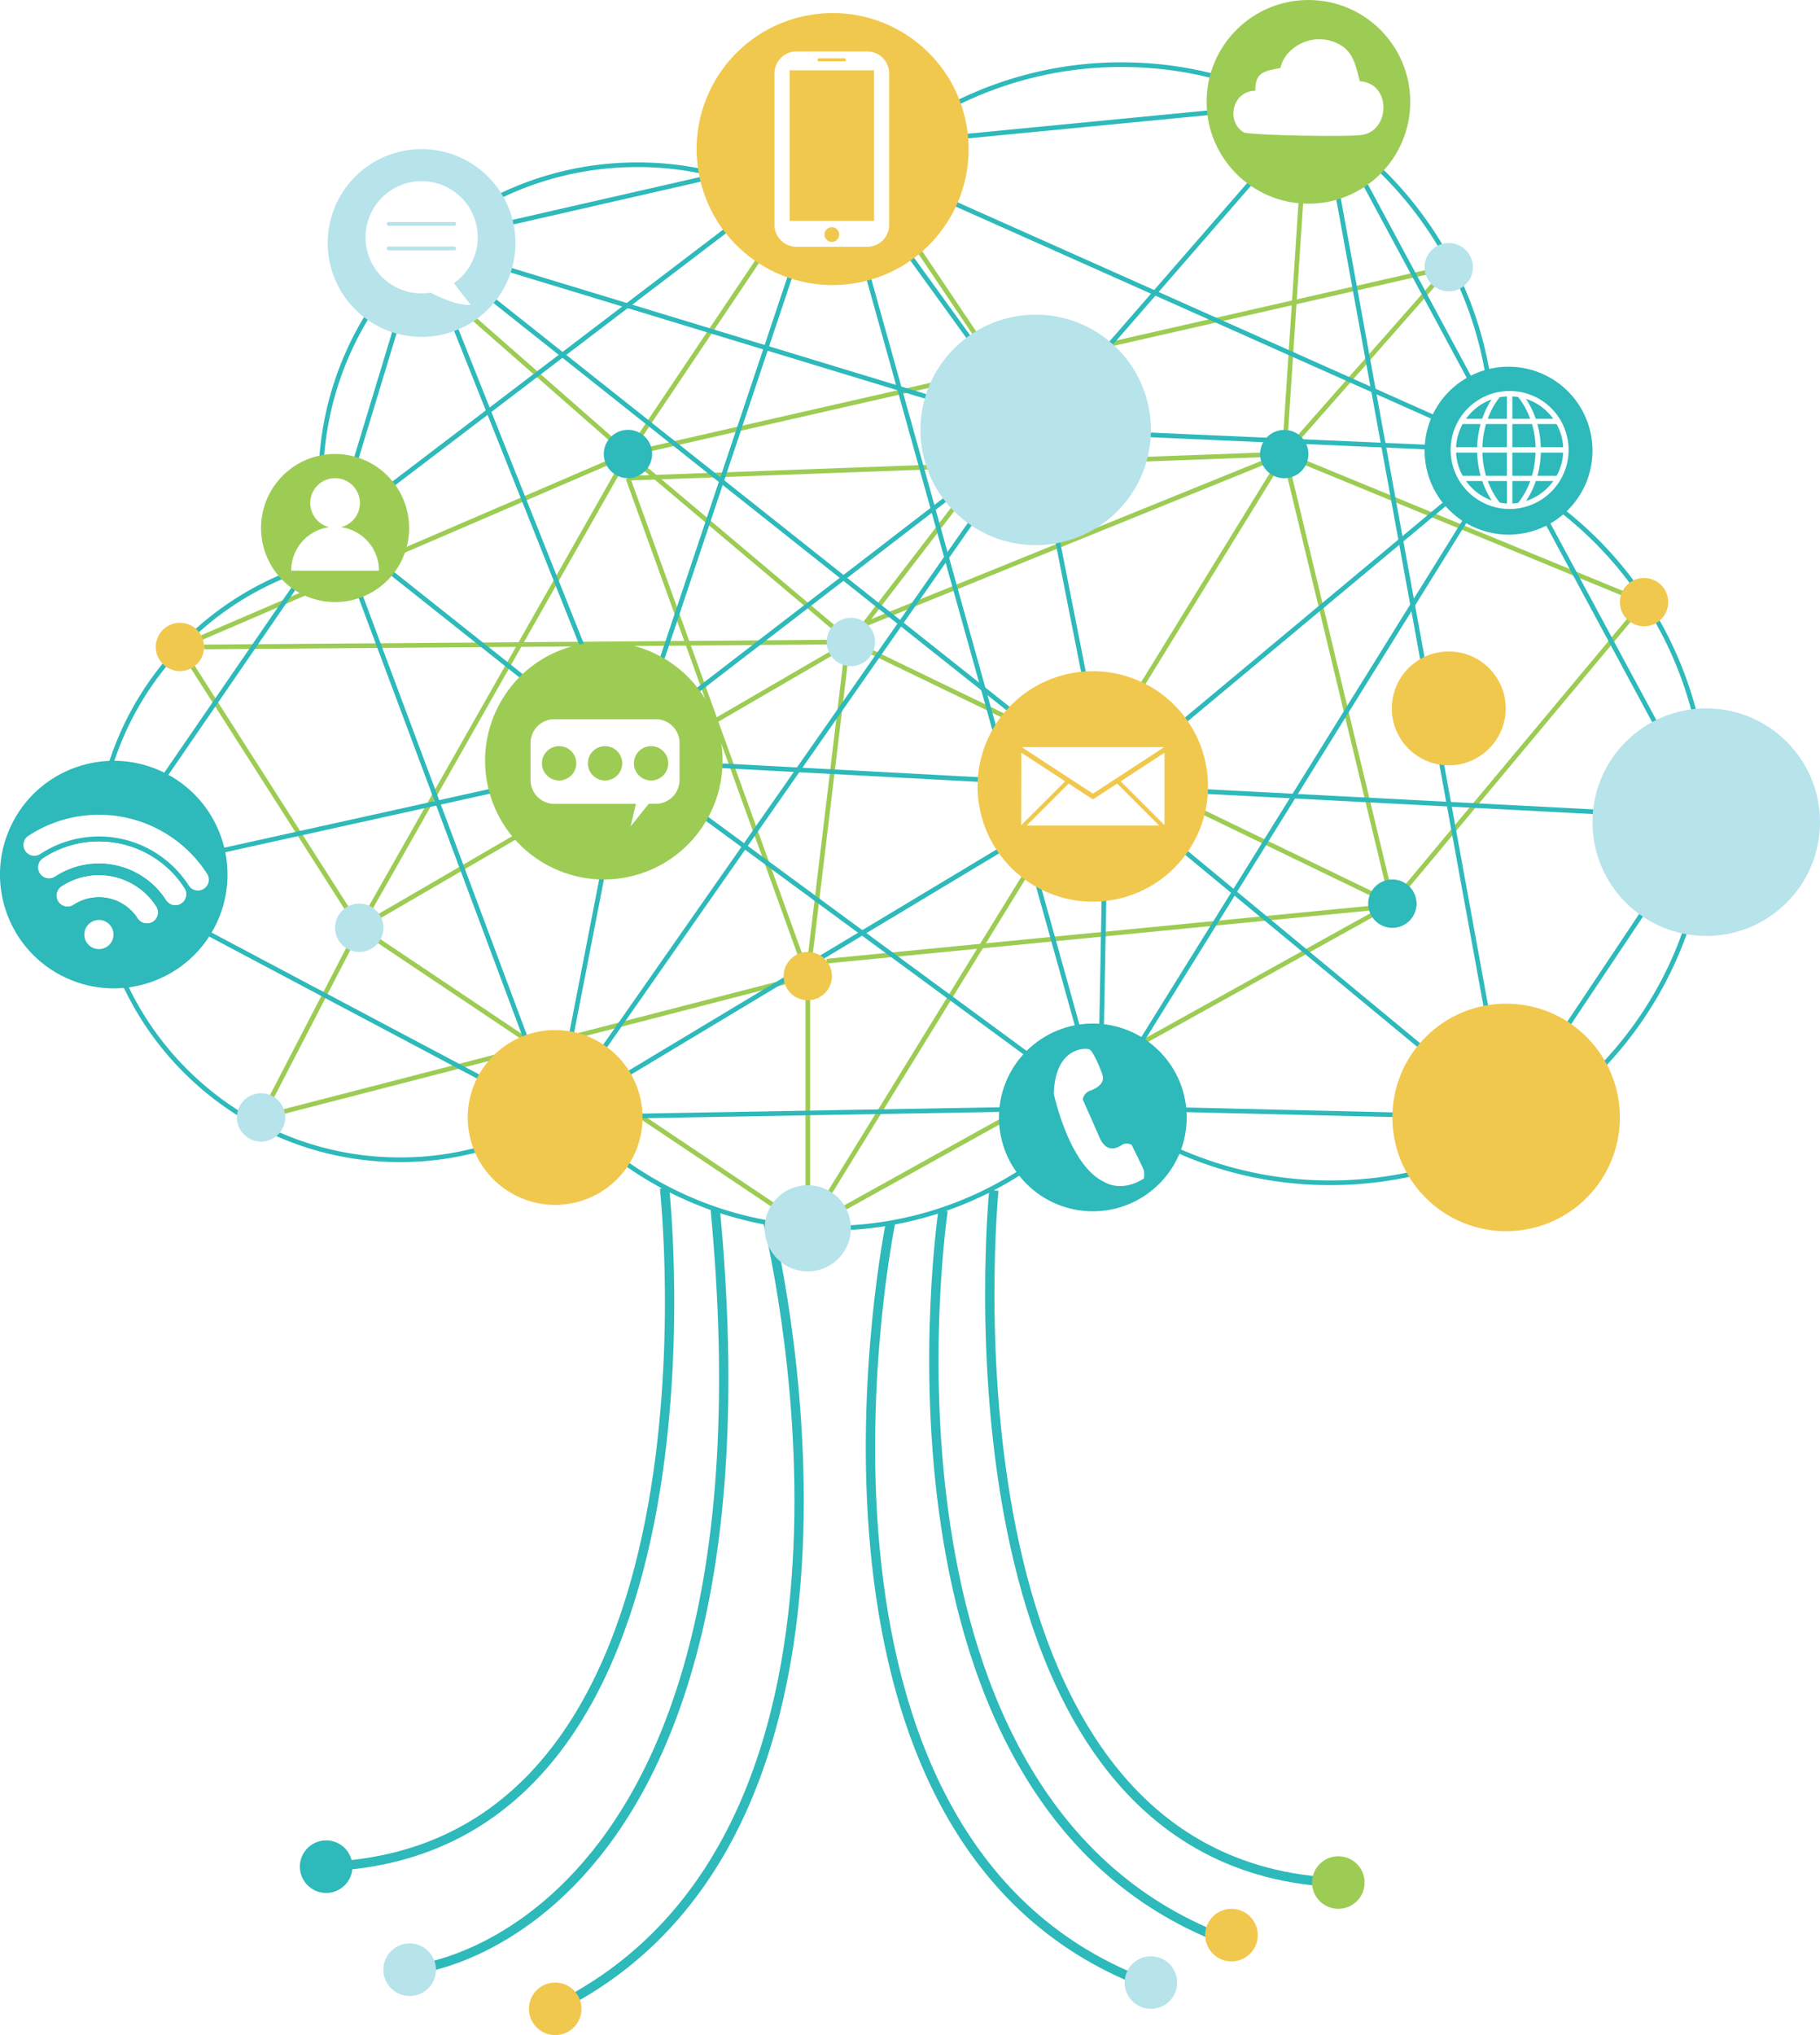 <svg xmlns="http://www.w3.org/2000/svg" xmlns:xlink="http://www.w3.org/1999/xlink" id="Layer_1" data-name="Layer 1" viewBox="0 0 1172.42 1310.84"><defs><style>.cls-1,.cls-10,.cls-2,.cls-3{fill:none;}.cls-1,.cls-3{stroke:#2eb9ba;}.cls-1,.cls-2,.cls-3{stroke-miterlimit:10;}.cls-1{stroke-width:6px;}.cls-2{stroke:#9dcc54;}.cls-2,.cls-3{stroke-width:3px;}.cls-4{fill:#9dcc54;}.cls-5{fill:#f1c84e;}.cls-6{fill:#b7e3eb;}.cls-7{fill:#2eb9ba;}.cls-8,.cls-9{fill:#fff;}.cls-10,.cls-8{fill-rule:evenodd;}.cls-10{stroke:#fff;stroke-linecap:round;stroke-linejoin:round;stroke-width:14px;}</style></defs><path class="cls-1" d="M697,810.32S653.66,1245.9,918.9,1256.15" transform="translate(-56.77 -43.58)"></path><path class="cls-1" d="M664.3,823.3s-57.6,384,185.78,471.28" transform="translate(-56.77 -43.58)"></path><path class="cls-1" d="M630.38,831.49s-81,395.2,163.34,489.08" transform="translate(-56.77 -43.58)"></path><path class="cls-1" d="M484.85,808.86s47.27,426.79-218,437" transform="translate(-56.77 -43.58)"></path><path class="cls-1" d="M517.52,822.48c46,484.09-213.65,494.26-199.22,489.09" transform="translate(-56.77 -43.58)"></path><path class="cls-1" d="M551.44,830.67s97.53,390.89-137,506.18" transform="translate(-56.77 -43.58)"></path><line class="cls-2" x1="404.53" y1="292.46" x2="548.11" y2="413.5"></line><line class="cls-2" x1="548.11" y1="413.5" x2="231.42" y2="597.61"></line><line class="cls-2" x1="231.42" y1="597.61" x2="404.53" y2="292.46"></line><line class="cls-2" x1="404.53" y1="308.02" x2="520.36" y2="628.73"></line><line class="cls-2" x1="520.36" y1="628.73" x2="520.36" y2="791.13"></line><line class="cls-2" x1="520.36" y1="791.13" x2="896.94" y2="582.05"></line><line class="cls-2" x1="896.94" y1="582.05" x2="1059.07" y2="387.83"></line><line class="cls-2" x1="1059.07" y1="387.83" x2="827.31" y2="292.46"></line><line class="cls-2" x1="827.31" y1="292.46" x2="896.94" y2="582.05"></line><line class="cls-2" x1="827.31" y1="292.46" x2="933.27" y2="172.08"></line><line class="cls-2" x1="933.27" y1="172.08" x2="404.53" y2="292.46"></line><line class="cls-2" x1="404.53" y1="308.02" x2="827.31" y2="292.46"></line><line class="cls-2" x1="548.11" y1="413.5" x2="668.9" y2="256.2"></line><line class="cls-2" x1="231.42" y1="597.61" x2="168.17" y2="719.74"></line><line class="cls-2" x1="231.42" y1="597.61" x2="115.91" y2="416.7"></line><line class="cls-2" x1="115.91" y1="416.7" x2="404.53" y2="292.46"></line><line class="cls-2" x1="547.66" y1="401.73" x2="520.36" y2="628.73"></line><line class="cls-2" x1="532.55" y1="619.07" x2="912.5" y2="582.05"></line><line class="cls-2" x1="827.31" y1="292.46" x2="520.36" y2="791.13"></line><line class="cls-2" x1="231.42" y1="597.61" x2="520.36" y2="791.13"></line><line class="cls-2" x1="168.17" y1="719.74" x2="520.36" y2="628.73"></line><line class="cls-2" x1="263.55" y1="168.72" x2="407.71" y2="295.13"></line><line class="cls-2" x1="404.53" y1="292.46" x2="536.37" y2="96.05"></line><line class="cls-2" x1="548.11" y1="96.05" x2="661.9" y2="265.32"></line><line class="cls-2" x1="827.31" y1="292.46" x2="842.87" y2="56.36"></line><line class="cls-2" x1="551.64" y1="404.31" x2="827.31" y2="292.46"></line><line class="cls-2" x1="548.11" y1="413.5" x2="896.94" y2="582.05"></line><line class="cls-2" x1="131.47" y1="416.7" x2="548.11" y2="413.5"></line><line class="cls-3" x1="271.57" y1="156.52" x2="215.86" y2="340.15"></line><line class="cls-3" x1="215.86" y1="340.15" x2="404.53" y2="490"></line><line class="cls-3" x1="404.53" y1="490" x2="271.57" y2="156.52"></line><line class="cls-3" x1="404.53" y1="490" x2="536.37" y2="96.05"></line><line class="cls-3" x1="536.37" y1="96.05" x2="271.57" y2="156.52"></line><line class="cls-3" x1="536.37" y1="96.05" x2="667.17" y2="276.89"></line><line class="cls-3" x1="667.17" y1="276.89" x2="404.53" y2="479.1"></line><line class="cls-3" x1="404.53" y1="490" x2="712.51" y2="506.5"></line><line class="cls-3" x1="712.51" y1="506.5" x2="667.17" y2="276.89"></line><line class="cls-3" x1="712.51" y1="506.5" x2="708.66" y2="713.54"></line><line class="cls-3" x1="708.66" y1="713.54" x2="404.53" y2="490"></line><line class="cls-3" x1="404.53" y1="479.1" x2="357.66" y2="719.74"></line><line class="cls-3" x1="357.66" y1="719.74" x2="708.66" y2="713.54"></line><line class="cls-3" x1="404.53" y1="490" x2="73.28" y2="563.28"></line><line class="cls-3" x1="62.55" y1="563.28" x2="215.86" y2="340.15"></line><line class="cls-3" x1="62.55" y1="563.28" x2="357.66" y2="719.74"></line><line class="cls-3" x1="271.57" y1="156.52" x2="712.51" y2="506.5"></line><line class="cls-3" x1="667.17" y1="276.89" x2="357.66" y2="719.74"></line><line class="cls-3" x1="215.86" y1="340.15" x2="357.66" y2="719.74"></line><line class="cls-3" x1="536.37" y1="96.05" x2="850.86" y2="65.6"></line><line class="cls-3" x1="850.86" y1="65.6" x2="667.17" y2="276.89"></line><line class="cls-3" x1="667.17" y1="276.89" x2="971.79" y2="290.28"></line><line class="cls-3" x1="971.79" y1="290.28" x2="850.86" y2="65.6"></line><line class="cls-3" x1="971.79" y1="290.28" x2="1099.14" y2="526.64"></line><line class="cls-3" x1="1099.14" y1="526.64" x2="712.51" y2="506.5"></line><line class="cls-3" x1="1099.14" y1="526.64" x2="970.23" y2="719.74"></line><line class="cls-3" x1="970.23" y1="719.74" x2="708.66" y2="713.54"></line><line class="cls-3" x1="971.79" y1="290.28" x2="708.66" y2="713.54"></line><line class="cls-3" x1="712.51" y1="506.5" x2="970.23" y2="719.74"></line><line class="cls-3" x1="712.51" y1="506.5" x2="971.79" y2="290.28"></line><line class="cls-3" x1="536.37" y1="96.05" x2="971.79" y2="290.28"></line><line class="cls-3" x1="850.86" y1="65.6" x2="970.23" y2="719.74"></line><line class="cls-3" x1="536.37" y1="96.05" x2="707.94" y2="710.66"></line><line class="cls-3" x1="271.57" y1="156.52" x2="667.17" y2="276.89"></line><line class="cls-3" x1="215.86" y1="340.15" x2="536.37" y2="96.05"></line><line class="cls-3" x1="357.66" y1="719.74" x2="712.51" y2="506.5"></line><path class="cls-3" d="M1017.59,344.36q.81-9.86.82-19.92c0-132.12-107.11-239.22-239.22-239.22a238.91,238.91,0,0,0-195.26,101,203.13,203.13,0,0,0-116.52-36.53c-112.69,0-204,91.36-204,204.05a204.44,204.44,0,0,0,6.45,51.1C183.37,425,119,502.56,119,595.15c0,108,87.5,195.45,195.45,195.45a194.6,194.6,0,0,0,107.17-32,227.19,227.19,0,0,0,343.11-4.39,241.2,241.2,0,0,0,149,51.22c133.78,0,242.23-108.45,242.23-242.23A242.25,242.25,0,0,0,1017.59,344.36Z" transform="translate(-56.77 -43.58)"></path><path class="cls-4" d="M935.82,1256.15a16.92,16.92,0,1,1-16.92-16.92A16.93,16.93,0,0,1,935.82,1256.15Z" transform="translate(-56.77 -43.58)"></path><path class="cls-5" d="M867,1290a16.93,16.93,0,1,1-16.92-16.92A16.93,16.93,0,0,1,867,1290Z" transform="translate(-56.77 -43.58)"></path><circle class="cls-6" cx="741.4" cy="1276.99" r="16.92"></circle><path class="cls-5" d="M431.35,1337.5a16.92,16.92,0,1,1-16.92-16.93A16.92,16.92,0,0,1,431.35,1337.5Z" transform="translate(-56.77 -43.58)"></path><path class="cls-7" d="M283.8,1245.9A16.92,16.92,0,1,1,266.88,1229,16.92,16.92,0,0,1,283.8,1245.9Z" transform="translate(-56.77 -43.58)"></path><path class="cls-6" d="M337.6,1312.28a16.93,16.93,0,1,1-16.93-16.92A16.92,16.92,0,0,1,337.6,1312.28Z" transform="translate(-56.77 -43.58)"></path><circle class="cls-5" cx="414.43" cy="763.33" r="56.3" transform="translate(-209.23 61.67) rotate(-12.24)"></circle><circle class="cls-5" cx="1027" cy="763.33" r="73.28" transform="translate(-295.72 906.19) rotate(-45)"></circle><circle class="cls-5" cx="593.14" cy="139.63" r="87.61" transform="translate(-71.9 59.7) rotate(-9.83)"></circle><circle class="cls-4" cx="445.74" cy="533.58" r="76.49" transform="translate(-177.93 87.48) rotate(-14.75)"></circle><circle class="cls-6" cx="723.94" cy="320.48" r="74.23" transform="translate(-71.34 562.19) rotate(-45)"></circle><circle class="cls-5" cx="760.76" cy="550.08" r="74.23" transform="translate(-155.27 128.31) rotate(-12.11)"></circle><circle class="cls-5" cx="115.91" cy="416.7" r="15.56"></circle><circle class="cls-5" cx="1059.07" cy="387.83" r="15.56"></circle><circle class="cls-5" cx="520.36" cy="628.73" r="15.56"></circle><path class="cls-5" d="M1026.72,499.87a36.68,36.68,0,1,1-36.67-36.68A36.67,36.67,0,0,1,1026.72,499.87Z" transform="translate(-56.77 -43.58)"></path><circle class="cls-6" cx="933.27" cy="172.08" r="15.56"></circle><circle class="cls-6" cx="548.11" cy="413.5" r="15.56"></circle><circle class="cls-7" cx="827.31" cy="292.46" r="15.56"></circle><path class="cls-6" d="M240.5,763.33a15.56,15.56,0,1,1-15.56-15.57A15.56,15.56,0,0,1,240.5,763.33Z" transform="translate(-56.77 -43.58)"></path><path class="cls-6" d="M303.75,641.19a15.56,15.56,0,1,1-15.56-15.56A15.56,15.56,0,0,1,303.75,641.19Z" transform="translate(-56.77 -43.58)"></path><path class="cls-7" d="M969.28,625.63a15.57,15.57,0,1,1-15.57-15.56A15.56,15.56,0,0,1,969.28,625.63Z" transform="translate(-56.77 -43.58)"></path><path class="cls-7" d="M476.86,336a15.56,15.56,0,1,1-15.56-15.56A15.56,15.56,0,0,1,476.86,336Z" transform="translate(-56.77 -43.58)"></path><circle class="cls-7" cx="130.05" cy="606.86" r="73.28" transform="translate(-531.81 425.25) rotate(-65.05)"></circle><circle class="cls-7" cx="760.76" cy="763.33" r="60.47" transform="translate(-373.7 717.93) rotate(-45)"></circle><path class="cls-7" d="M1082.63,333.86a54.07,54.07,0,1,1-54.07-54.07A54.07,54.07,0,0,1,1082.63,333.86Z" transform="translate(-56.77 -43.58)"></path><path class="cls-6" d="M604.88,834.71A27.75,27.75,0,1,1,577.13,807,27.74,27.74,0,0,1,604.88,834.71Z" transform="translate(-56.77 -43.58)"></path><circle class="cls-6" cx="1099.14" cy="529.57" r="73.28"></circle><circle class="cls-6" cx="328.34" cy="200.11" r="60.47" transform="translate(-91.88 282.03) rotate(-50.41)"></circle><path class="cls-4" d="M320.32,383.73A47.69,47.69,0,1,1,272.63,336,47.69,47.69,0,0,1,320.32,383.73Z" transform="translate(-56.77 -43.58)"></path><circle class="cls-4" cx="842.87" cy="65.6" r="65.6"></circle><path class="cls-8" d="M1029.25,371.42a38,38,0,1,1,38-38A38.07,38.07,0,0,1,1029.25,371.42Zm1.74-39.77h15a58.82,58.82,0,0,0-2.35-14.95H1031Zm15,3.48h-15v14.92h12.61A59.1,59.1,0,0,0,1045.94,335.13Zm17.8,0h-14.43a62.14,62.14,0,0,1-2.19,14.92h12.37A34.32,34.32,0,0,0,1063.74,335.13Zm-6.38,18.29h-11.28a54.84,54.84,0,0,1-6.33,12.87A34.66,34.66,0,0,0,1057.36,353.42Zm-22.67,14.08a50.47,50.47,0,0,0,7.81-14.08H1031v14.46A34.59,34.59,0,0,0,1034.69,367.5Zm-7.19.38V353.42h-12.33a50.13,50.13,0,0,0,7.67,13.9A34.09,34.09,0,0,0,1027.5,367.88Zm-9.83-1.95a54.53,54.53,0,0,1-6.09-12.51h-10.44A34.7,34.7,0,0,0,1017.67,365.93ZM999,350.05h11.54a62.65,62.65,0,0,1-2.2-14.92H994.76A34.32,34.32,0,0,0,999,350.05Zm-4.25-18.4h13.59a62.4,62.4,0,0,1,2.21-14.95H999A34.29,34.29,0,0,0,994.76,331.65Zm6.4-18.32h10.43a54.42,54.42,0,0,1,6.08-12.47A34.68,34.68,0,0,0,1001.16,313.33Zm26.34-14.43a34.09,34.09,0,0,0-4.66.56,50.33,50.33,0,0,0-7.66,13.87h12.32Zm0,17.8h-13.43a58.82,58.82,0,0,0-2.35,14.95h15.78Zm-15.78,18.43a59.1,59.1,0,0,0,2.34,14.92h13.44V335.13ZM1031,298.9v14.43h11.49a50.11,50.11,0,0,0-7.79-14.05C1033.48,299.09,1032.24,299,1031,298.9Zm8.76,1.59a54.79,54.79,0,0,1,6.32,12.84h11.27A34.69,34.69,0,0,0,1039.75,300.49Zm19.72,16.21h-12.36a62.4,62.4,0,0,1,2.2,14.95h14.43A34.29,34.29,0,0,0,1059.47,316.7Z" transform="translate(-56.77 -43.58)"></path><path class="cls-8" d="M778.72,546.83l28.19-18.4V575Zm-63.76-22h91.72l-45.86,29.94Zm-.35,50.28.07-46.72,28.24,18.43Zm46.2-16.62v0h0v0l15.63-10.2,27,27H718.15l27-27Z" transform="translate(-56.77 -43.58)"></path><path class="cls-8" d="M288.62,367.58a16,16,0,1,1-16-16A16,16,0,0,1,288.62,367.58Z" transform="translate(-56.77 -43.58)"></path><path class="cls-8" d="M244.35,411.16a28.28,28.28,0,1,1,56.56,0" transform="translate(-56.77 -43.58)"></path><path class="cls-8" d="M479.17,506.82H413.91a15.36,15.36,0,0,0-15.36,15.35V546a15.36,15.36,0,0,0,15.36,15.35h52.5L463,575.89l11.67-14.58h4.46A15.35,15.35,0,0,0,494.52,546V522.17A15.35,15.35,0,0,0,479.17,506.82ZM416.89,546.3A11.06,11.06,0,1,1,428,535.24,11.06,11.06,0,0,1,416.89,546.3Zm29.65,0a11.06,11.06,0,1,1,11.06-11.06A11.06,11.06,0,0,1,446.54,546.3Zm29.64,0a11.06,11.06,0,1,1,11.06-11.06A11.06,11.06,0,0,1,476.18,546.3Z" transform="translate(-56.77 -43.58)"></path><path class="cls-8" d="M364.54,196.36a36.15,36.15,0,1,0-30.34,35.73c4.62,2.44,16.76,8.33,25.86,7.94,0,0-6.39-8-10.86-14.08A36.15,36.15,0,0,0,364.54,196.36Zm-57.31-9.78h42.23a1.21,1.21,0,0,1,0,2.41H307.23a1.21,1.21,0,1,1,0-2.41Zm0,18.24a1.21,1.21,0,1,1,0-2.41h42.23a1.21,1.21,0,0,1,0,2.41Z" transform="translate(-56.77 -43.58)"></path><path class="cls-8" d="M735.61,748.11s9.81,46.18,32.27,56.64c0,0,10.71,7.55,25.82-2.15a30.13,30.13,0,0,0,0-5c-.28-1.22-7.89-16.49-7.89-16.49a6,6,0,0,0-6.46,0c-3.24,2.19-9.91,5.22-14.34-5s-10.76-24.38-10.76-24.38a7.43,7.43,0,0,1,5-5.73c4.49-1.51,9-5,7.89-9.32s-6.29-16.22-8.6-17.21S736.48,717.77,735.61,748.11Z" transform="translate(-56.77 -43.58)"></path><path class="cls-9" d="M615.45,76.73H569.79a14.15,14.15,0,0,0-14.11,14.11v97.59a14.15,14.15,0,0,0,14.11,14.11h45.66a14.15,14.15,0,0,0,14.11-14.11V90.84A14.15,14.15,0,0,0,615.45,76.73Zm-31,4.44h16.39a.95.95,0,0,1,0,1.89H584.43a.95.95,0,1,1,0-1.89Zm8.19,118.22a4.74,4.74,0,1,1,4.74-4.74A4.74,4.74,0,0,1,592.62,199.39Zm27.2-13.53H565.43v-97h54.39Z" transform="translate(-56.77 -43.58)"></path><path class="cls-8" d="M129.87,645.52a9.39,9.39,0,1,1-9.38-9.38A9.39,9.39,0,0,1,129.87,645.52Z" transform="translate(-56.77 -43.58)"></path><path class="cls-10" d="M88.37,602.26a58.52,58.52,0,0,1,81.35,17.29" transform="translate(-56.77 -43.58)"></path><path class="cls-10" d="M184.28,610.19A75.83,75.83,0,0,0,78.87,587.8" transform="translate(-56.77 -43.58)"></path><path class="cls-10" d="M100.28,620.41a36.81,36.81,0,0,1,51.17,10.87" transform="translate(-56.77 -43.58)"></path><path class="cls-10" d="M169.72,619.55a58.52,58.52,0,0,0-81.35-17.29" transform="translate(-56.77 -43.58)"></path><path class="cls-10" d="M151.45,631.28a36.81,36.81,0,0,0-51.17-10.87" transform="translate(-56.77 -43.58)"></path><path class="cls-8" d="M865.46,102c-.32-12.81,7.09-12.64,16.18-14.66,2.61-13,20-23.26,35.92-16.17,10.25,4.56,12.17,12.53,15.17,24.77,19.95,1.1,19.83,30.41,2.53,34.37-7.81,1.78-74.23.38-77.39-1.52C846.51,121.9,850.45,102.18,865.46,102Z" transform="translate(-56.77 -43.58)"></path><image width="212" height="111" transform="translate(699.13 893.61) scale(0.63)"></image></svg>